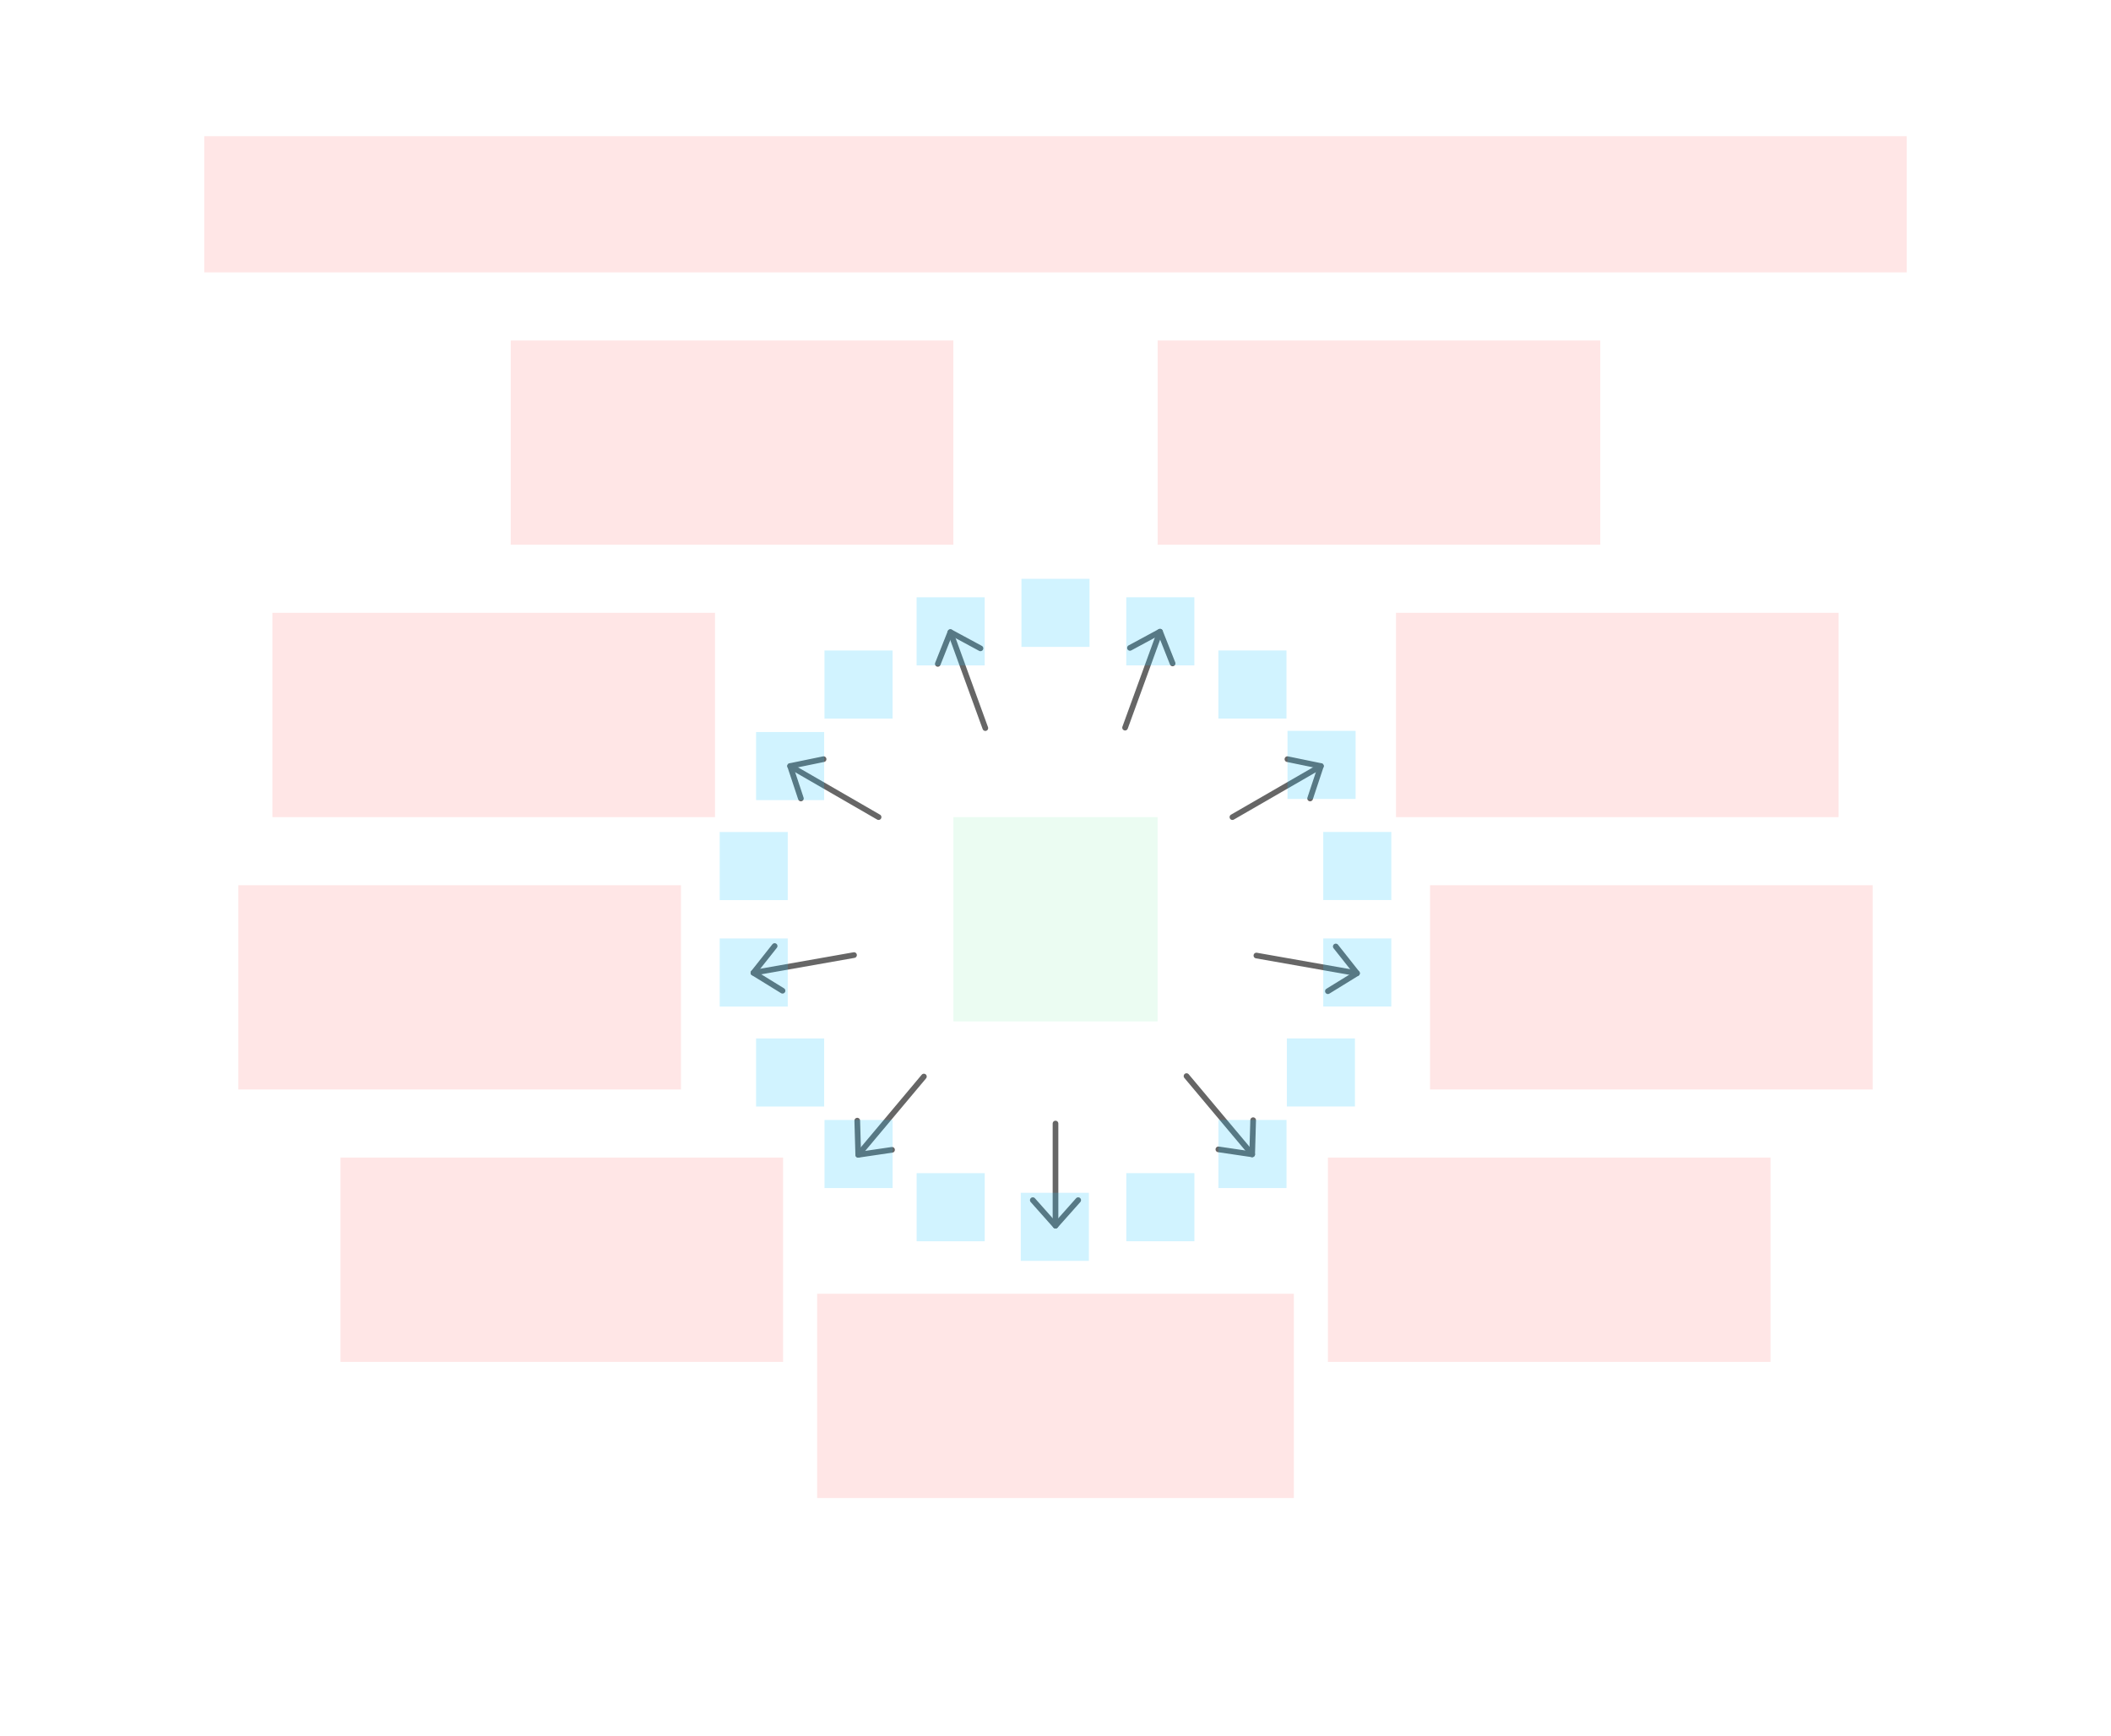 <svg width="744" height="612" viewBox="0 0 744 612" fill="none" xmlns="http://www.w3.org/2000/svg">
<g id="diverge3-v3--family--9">
<g id="lines">
<g id="g-9">
<g id="ar">
<path id="head" d="M345.554 228.518L334.959 222.797L330.519 233.99" stroke="#666666" stroke-width="2" stroke-linecap="round" stroke-linejoin="round"/>
<path id="line" d="M347.271 256.625L334.959 222.797" stroke="#666666" stroke-width="2" stroke-linecap="round"/>
</g>
</g>
<g id="g-8">
<g id="ar_2">
<path id="head_2" d="M290.264 267.572L278.47 270L282.264 281.428" stroke="#666666" stroke-width="2" stroke-linecap="round" stroke-linejoin="round"/>
<path id="line_2" d="M309.646 288L278.47 270" stroke="#666666" stroke-width="2" stroke-linecap="round"/>
</g>
</g>
<g id="g-7">
<g id="ar_3">
<path id="head_3" d="M273.012 333.435L265.538 342.877L275.79 349.192" stroke="#666666" stroke-width="2" stroke-linecap="round" stroke-linejoin="round"/>
<path id="line_3" d="M300.991 336.625L265.538 342.877" stroke="#666666" stroke-width="2" stroke-linecap="round"/>
</g>
</g>
<g id="g-6">
<g id="ar_4">
<path id="head_4" d="M302.133 394.979L302.476 407.016L314.389 405.264" stroke="#666666" stroke-width="2" stroke-linecap="round" stroke-linejoin="round"/>
<path id="line_4" d="M325.616 379.438L302.476 407.016" stroke="#666666" stroke-width="2" stroke-linecap="round"/>
</g>
</g>
<g id="g-5">
<g id="ar_5">
<path id="head_5" d="M364 423L372 432L380 423" stroke="#666666" stroke-width="2" stroke-linecap="round" stroke-linejoin="round"/>
<path id="line_5" d="M372 396L372 432" stroke="#666666" stroke-width="2" stroke-linecap="round"/>
</g>
</g>
<g id="g-4">
<g id="ar_6">
<path id="head_6" d="M429.404 405.104L441.318 406.856L441.661 394.819" stroke="#666666" stroke-width="2" stroke-linecap="round" stroke-linejoin="round"/>
<path id="line_6" d="M418.177 379.278L441.318 406.856" stroke="#666666" stroke-width="2" stroke-linecap="round"/>
</g>
</g>
<g id="g-3">
<g id="ar_7">
<path id="head_7" d="M468.004 349.353L478.256 343.037L470.782 333.596" stroke="#666666" stroke-width="2" stroke-linecap="round" stroke-linejoin="round"/>
<path id="line_7" d="M442.803 336.786L478.256 343.037" stroke="#666666" stroke-width="2" stroke-linecap="round"/>
</g>
</g>
<g id="g-2">
<g id="ar_8">
<path id="head_8" d="M461.737 281.428L465.531 270L453.737 267.572" stroke="#666666" stroke-width="2" stroke-linecap="round" stroke-linejoin="round"/>
<path id="line_8" d="M434.354 288L465.531 270" stroke="#666666" stroke-width="2" stroke-linecap="round"/>
</g>
</g>
<g id="g-1">
<g id="ar_9">
<path id="head_9" d="M413.275 233.829L408.835 222.636L398.24 228.357" stroke="#666666" stroke-width="2" stroke-linecap="round" stroke-linejoin="round"/>
<path id="line_9" d="M396.522 256.465L408.835 222.636" stroke="#666666" stroke-width="2" stroke-linecap="round"/>
</g>
</g>
</g>
<path id="tx-cb-title" d="M72 48L672 48V96L72 96L72 48Z" fill="#FF0000" fill-opacity="0.1"/>
<path id="ic-cc-start" d="M336 287.996H408V359.996H336V287.996Z" fill="#33DE7B" fill-opacity="0.1"/>
<rect id="bt-cc-remove-9" x="323.048" y="210.519" width="24" height="24" fill="#1AC6FF" fill-opacity="0.2"/>
<rect id="bt-cc-remove-8" x="266.469" y="258" width="24" height="24" fill="#1AC6FF" fill-opacity="0.2"/>
<rect id="bt-cc-remove-7" x="253.644" y="330.769" width="24" height="24" fill="#1AC6FF" fill-opacity="0.2"/>
<rect id="bt-cc-remove-6" x="290.591" y="394.743" width="24" height="24" fill="#1AC6FF" fill-opacity="0.2"/>
<rect id="bt-cc-remove-5" x="359.765" y="420.406" width="24" height="24" fill="#1AC6FF" fill-opacity="0.2"/>
<rect id="bt-cc-remove-4" x="429.421" y="394.733" width="24" height="24" fill="#1AC6FF" fill-opacity="0.2"/>
<rect id="bt-cc-remove-3" x="466.359" y="330.754" width="24" height="24" fill="#1AC6FF" fill-opacity="0.2"/>
<rect id="bt-cc-remove-2" x="453.765" y="257.594" width="24" height="24" fill="#1AC6FF" fill-opacity="0.2"/>
<rect id="bt-cc-remove-1" x="396.938" y="210.513" width="24" height="24" fill="#1AC6FF" fill-opacity="0.2"/>
<rect id="bt-cc-add-10" x="360" y="204" width="24" height="24" fill="#1AC6FF" fill-opacity="0.2"/>
<rect id="bt-cc-add-9" x="290.579" y="229.267" width="24" height="24" fill="#1AC6FF" fill-opacity="0.2"/>
<rect id="bt-cc-add-8" x="253.641" y="293.246" width="24" height="24" fill="#1AC6FF" fill-opacity="0.2"/>
<rect id="bt-cc-add-7" x="266.469" y="366" width="24" height="24" fill="#1AC6FF" fill-opacity="0.2"/>
<rect id="bt-cc-add-6" x="323.062" y="413.487" width="24" height="24" fill="#1AC6FF" fill-opacity="0.2"/>
<rect id="bt-cc-add-5" x="396.952" y="413.482" width="24" height="24" fill="#1AC6FF" fill-opacity="0.2"/>
<rect id="bt-cc-add-4" x="453.539" y="365.987" width="24" height="24" fill="#1AC6FF" fill-opacity="0.2"/>
<rect id="bt-cc-add-3" x="466.357" y="293.231" width="24" height="24" fill="#1AC6FF" fill-opacity="0.2"/>
<rect id="bt-cc-add-2" x="429.41" y="229.258" width="24" height="24" fill="#1AC6FF" fill-opacity="0.2"/>
<path id="tx-rb-9" d="M180 120L336 120L336 192L180 192L180 120Z" fill="#FF0000" fill-opacity="0.1"/>
<path id="tx-rc-8" d="M96 216H252V288H96V216Z" fill="#FF0000" fill-opacity="0.1"/>
<path id="tx-rc-7" d="M84 312H240V384H84V312Z" fill="#FF0000" fill-opacity="0.1"/>
<path id="tx-rt-6" d="M120 408H276V480H120V408Z" fill="#FF0000" fill-opacity="0.1"/>
<path id="tx-ct-5" d="M288 456H456V528H288V456Z" fill="#FF0000" fill-opacity="0.1"/>
<path id="tx-lt-4" d="M468 408H624V480H468V408Z" fill="#FF0000" fill-opacity="0.1"/>
<path id="tx-lc-3" d="M504 312H660V384H504V312Z" fill="#FF0000" fill-opacity="0.1"/>
<path id="tx-lc-2" d="M492 216H648V288H492V216Z" fill="#FF0000" fill-opacity="0.1"/>
<path id="tx-lb-1" d="M408 120H564V192H408V120Z" fill="#FF0000" fill-opacity="0.1"/>
</g>
</svg>
